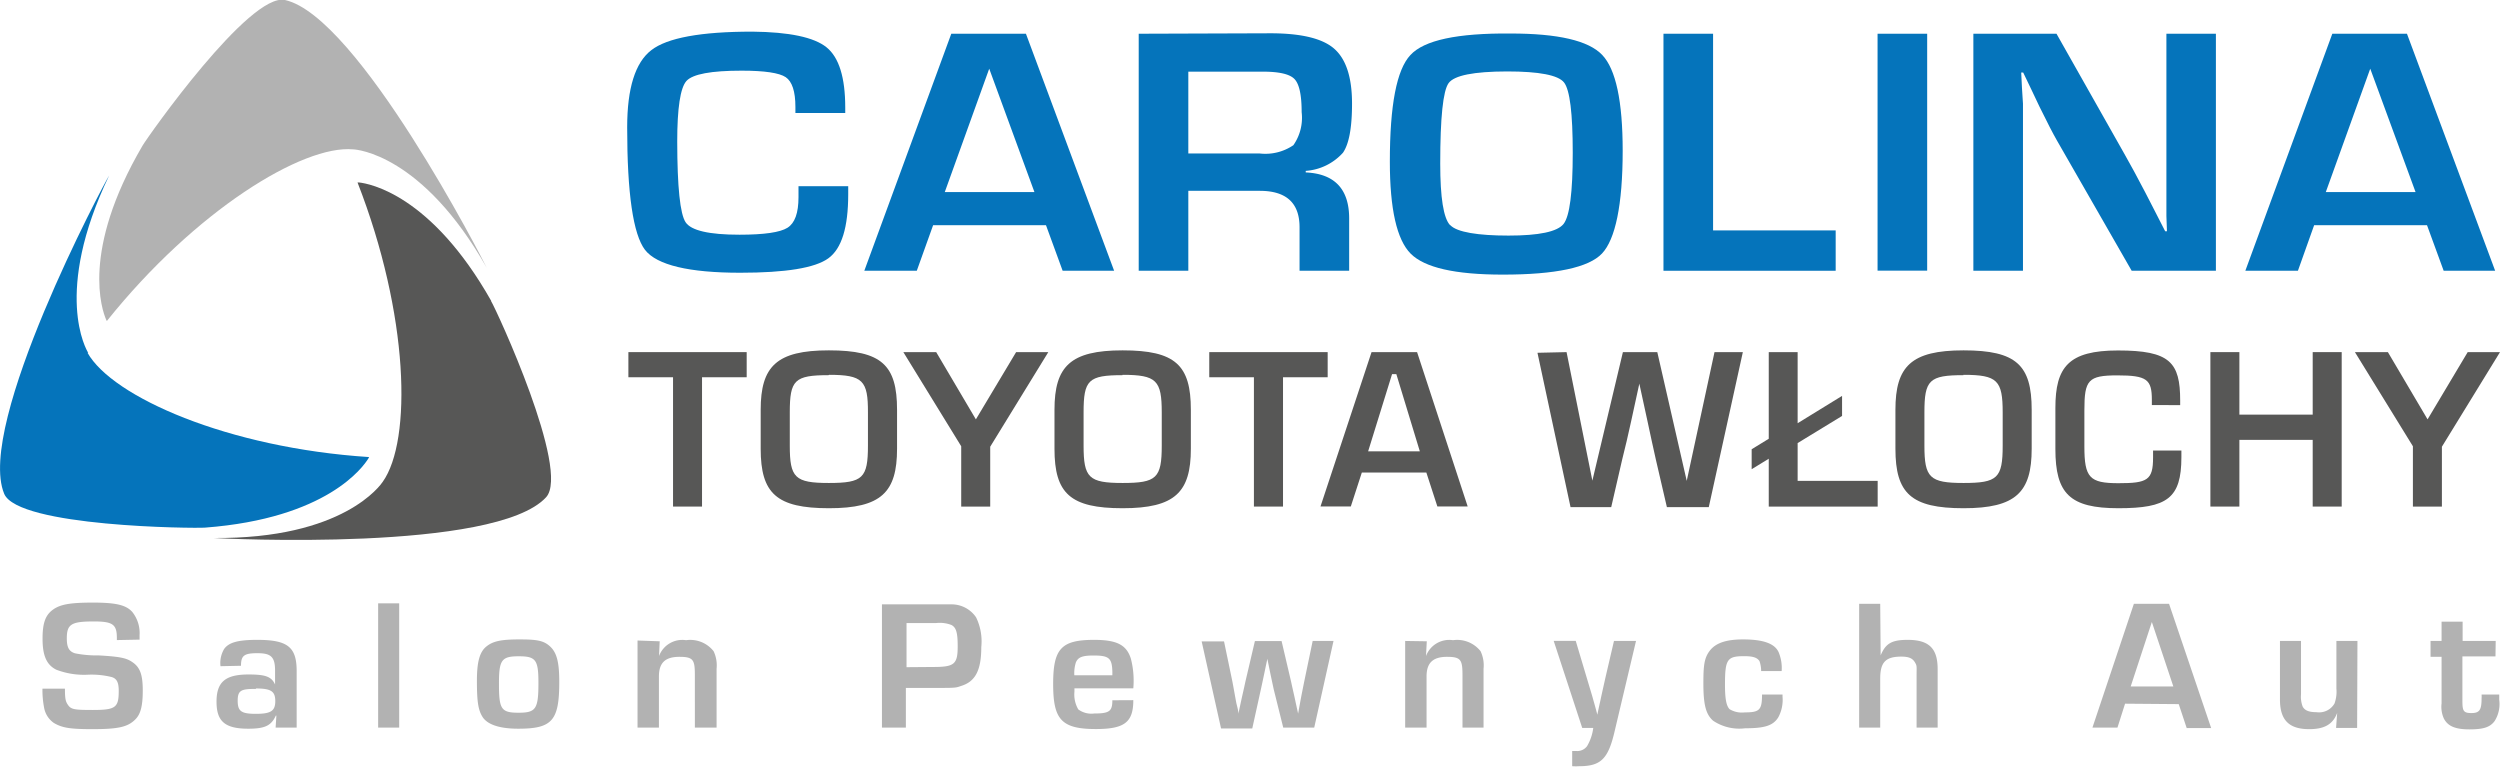 <svg xmlns="http://www.w3.org/2000/svg" viewBox="0 0 226.77 69.53"><defs><style>.cls-1{fill:#b2b2b2;}.cls-1,.cls-2,.cls-4{fill-rule:evenodd;}.cls-2,.cls-3{fill:#0574bb;}.cls-4{fill:#575756;}</style></defs><g id="Warstwa_2" data-name="Warstwa 2"><g id="Warstwa_1-2" data-name="Warstwa 1"><path class="cls-1" d="M226.38,58.14h-3V56.39h-1.91v1.75h-1v1.44h1v4.23a2.58,2.58,0,0,0,.2,1.35c.35.69,1,1,2.33,1s1.88-.22,2.28-.75a2.89,2.89,0,0,0,.42-1.94V63h-1.6a2.48,2.48,0,0,1,0,.33c0,1.08-.19,1.35-.93,1.35s-.81-.22-.81-1.14v-4h3Zm-12.54,0h-1.91v4.31a3.18,3.18,0,0,1-.17,1.36,1.61,1.61,0,0,1-1.64.79c-.67,0-1.06-.15-1.25-.51a2.48,2.48,0,0,1-.15-1.1V58.14h-1.91v5.31c0,1.86.81,2.69,2.65,2.69,1.39,0,2.15-.44,2.54-1.47h0l-.1,1.36h1.91Zm-16.7,4.13h-3.87l1.92-5.85Zm.49,1.6.72,2.17h2.22l-3.82-11.27h-3.19L189.8,66h2.27l.69-2.17Zm-27.08-9.1h-1.91V66h1.91V61.56c0-1.47.47-2,1.91-2,.66,0,1,.14,1.22.49s.17.39.17,1.12V66h1.91V60.68c0-1.88-.8-2.64-2.72-2.64-1.47,0-2,.34-2.45,1.41h0ZM159.83,63c0,1.4-.22,1.62-1.57,1.62a2.15,2.15,0,0,1-1.37-.29c-.3-.3-.42-.94-.42-2.23,0-2.3.2-2.58,1.74-2.58.81,0,1.18.13,1.39.45a2.78,2.78,0,0,1,.15.9v0h1.86a3.72,3.72,0,0,0-.27-1.7C161,58.4,160,58,158.11,58c-1.54,0-2.47.33-3,1s-.6,1.38-.6,3c0,1.93.23,2.81.89,3.38a4.27,4.27,0,0,0,2.91.68c1.77,0,2.53-.24,3-1a3.33,3.33,0,0,0,.38-1.86V63ZM148.4,58.14h-2l-.78,3.35c-.26,1.17-.41,1.83-.44,2-.1.44-.2.9-.29,1.34h0c-.15-.6-.3-1.1-.46-1.68l-.5-1.67-1-3.35h-2l2.59,7.9h1a4.25,4.25,0,0,1-.56,1.65,1.1,1.1,0,0,1-1,.44l-.35,0V69.5a4.72,4.72,0,0,0,.65,0c1.91,0,2.59-.64,3.16-3Zm-20.94,0V66h1.94V61.36c0-1.24.58-1.78,1.86-1.78s1.4.29,1.4,1.71V66h1.91V60.66a3,3,0,0,0-.27-1.59,2.7,2.7,0,0,0-2.5-1,2.25,2.25,0,0,0-2.45,1.44h0l.07-1.34Zm-6.5,0h-1.89l-.76,3.65c-.12.6-.22,1.09-.35,1.78l-.21,1.16h0l-.22-1c-.15-.73-.17-.76-.42-1.91l-.86-3.67h-2.42l-.86,3.67c-.18.85-.27,1.2-.39,1.76l-.25,1.16h0c0-.33-.12-.67-.19-1-.17-.91-.22-1.23-.35-1.91l-.76-3.65H109l1.76,7.9h2.83l.78-3.54c.15-.67.34-1.6.59-2.78h0c.24,1.2.44,2.13.58,2.78L116.4,66h2.81ZM100.9,61.25H97.45a3.21,3.21,0,0,1,.14-1.16c.2-.47.57-.63,1.6-.63,1.42,0,1.68.24,1.71,1.49Zm0,2.27c0,1-.27,1.2-1.65,1.2a2,2,0,0,1-1.44-.37,2.68,2.68,0,0,1-.35-1.61v-.3h5.34a8,8,0,0,0-.22-2.69c-.39-1.25-1.27-1.71-3.33-1.71-3,0-3.72.81-3.72,4s.71,4.09,3.87,4.09c2.6,0,3.4-.61,3.4-2.62Zm-18.67-3v-4h2.65a2.94,2.94,0,0,1,1.42.17c.44.23.57.71.57,1.94,0,1.62-.3,1.87-2.21,1.87ZM80,66h2.17V62.4h2.51c2,0,2,0,2.5-.18,1.29-.39,1.83-1.42,1.83-3.52A5,5,0,0,0,88.54,56a2.68,2.68,0,0,0-2.2-1.18c-.42,0-.54,0-1.74,0H80Zm-22.17-7.9V66h1.94V61.36c0-1.24.57-1.78,1.86-1.78s1.4.29,1.4,1.71V66H65V60.66a3,3,0,0,0-.27-1.59,2.7,2.7,0,0,0-2.5-1,2.25,2.25,0,0,0-2.45,1.44h0l.06-1.34ZM47.05,59.53c1.55,0,1.79.32,1.79,2.4,0,2.38-.22,2.72-1.81,2.72s-1.77-.34-1.77-2.64C45.26,59.87,45.49,59.53,47.05,59.53ZM47.11,58c-1.67,0-2.4.16-3,.65s-.85,1.38-.85,3.1c0,1.91.12,2.66.51,3.28s1.38,1.07,3.24,1.07c3.08,0,3.72-.73,3.72-4.24,0-1.78-.22-2.64-.81-3.2S48.7,58,47.11,58Zm-10.9-3.27H34.3V66h1.91Zm-13,7.72c1.37,0,1.76.25,1.76,1.15s-.42,1.15-1.76,1.15-1.65-.24-1.65-1.2S21.91,62.49,23.22,62.49Zm-1.35-2.06c0-.93.29-1.14,1.49-1.14s1.6.31,1.6,1.56v1.28h0c-.32-.71-.86-.91-2.4-.91-2.11,0-2.91.68-2.91,2.47s.77,2.45,2.88,2.45c1.5,0,2.08-.27,2.5-1.19h.05L25,66h1.91V60.88c0-2.19-.81-2.84-3.58-2.84-1.76,0-2.58.24-3,.83A2.49,2.49,0,0,0,20,60.43Zm-9.2-2.37v-.4A3.07,3.07,0,0,0,12,55.51c-.56-.63-1.47-.85-3.58-.85s-3,.17-3.67.68-.89,1.27-.89,2.6c0,1.54.37,2.37,1.25,2.81A7.07,7.07,0,0,0,8,61.2a7.52,7.52,0,0,1,2.15.22c.46.15.62.51.62,1.25,0,1.51-.28,1.73-2.34,1.73-1.76,0-2-.05-2.3-.51-.19-.29-.24-.57-.24-1.42H3.85A8.54,8.54,0,0,0,4,64.19a2.13,2.13,0,0,0,.89,1.39c.75.44,1.46.56,3.48.56,2.34,0,3.21-.19,3.89-.87.49-.47.69-1.23.69-2.63s-.23-2.1-.93-2.57c-.54-.39-1.16-.51-3.07-.62a9.9,9.9,0,0,1-2.15-.19c-.54-.17-.74-.54-.74-1.35,0-1.29.4-1.54,2.45-1.54,1.72,0,2.09.27,2.09,1.49v.2Z"/><path class="cls-1" d="M25.85,0c-3.21-.7-12.4,12.33-12.92,13.21C7.31,22.8,9.26,28.15,9.63,29l.06.12c8-10,17.77-16,22.35-15.57v0c.3,0,6.29.46,12.11,10.74h0C43.82,23.6,32.48,1.47,25.85,0"/><path class="cls-2" d="M59.08,4.55q-2.19,1.68-2.19,7,0,9,1.62,11.12c1.08,1.38,4,2.07,8.63,2.07,4.13,0,6.79-.43,8-1.31s1.8-2.81,1.8-5.8v-.74H72.43l0,1c0,1.43-.33,2.35-1,2.77s-2.12.63-4.35.63q-4.14,0-4.89-1.13t-.76-7.31q0-4.58.84-5.51c.57-.62,2.24-.93,5-.93,2.08,0,3.42.2,4,.59s.88,1.29.88,2.7v.55h4.52l0-.49q0-4.1-1.7-5.47T68.24,2.87q-7,0-9.16,1.68"/><path class="cls-2" d="M89.73,6.23l4.1,11.19H85.7ZM86.29,3.06,78.4,24.56h4.76l1.48-4.13H94.88l1.51,4.13h4.67l-8-21.5Z"/><path class="cls-2" d="M107.79,6.5h6.77c1.47,0,2.43.22,2.86.67s.65,1.43.65,3a4.34,4.34,0,0,1-.75,3,4.51,4.51,0,0,1-3.07.75h-6.46Zm-4.5-3.44v21.5h4.5V17.31h6.48q3.62,0,3.61,3.32v3.93h4.5V19.82q0-4-3.94-4.18V15.5a5,5,0,0,0,3.38-1.65c.55-.8.82-2.28.82-4.46q0-3.59-1.65-5t-6-1.37Z"/><path class="cls-2" d="M131.53,20.42q-.89-.95-.89-5.58,0-6.25.76-7.3t5.3-1.06q4.38,0,5.17,1t.79,6.38q0,5.39-.83,6.45c-.56.71-2.23,1.06-5,1.06s-4.67-.31-5.27-.94M127.93,5c-1.24,1.32-1.86,4.53-1.86,9.66q0,6.45,1.89,8.35c1.26,1.26,4,1.9,8.36,1.9,4.78,0,7.8-.64,9-1.92s1.87-4.39,1.87-9.31q0-6.75-1.86-8.7c-1.24-1.3-4-1.94-8.32-1.94C132.2,3,129.17,3.64,127.93,5Z"/><polygon class="cls-2" points="150.89 3.06 150.89 24.56 166.51 24.56 166.51 20.9 155.39 20.9 155.39 3.06 150.89 3.06"/><rect class="cls-3" x="170.31" y="3.06" width="4.5" height="21.49"/><path class="cls-2" d="M196.51,3.06V15.44l0,2.77,0,1.39.05,1.38h-.16l-.9-1.76-.9-1.75c-.72-1.38-1.35-2.55-1.9-3.51l-6.16-10.9H179v21.5h4.5V12.23l0-2.82L183.41,8l-.07-1.42h.18l.74,1.54L185,9.68c.72,1.47,1.25,2.49,1.59,3.08l6.77,11.8H201V3.06Z"/><path class="cls-2" d="M215,6.23l4.11,11.19h-8.14Zm-3.44-3.17-7.89,21.5h4.77l1.47-4.13h10.24l1.51,4.13h4.67l-8-21.5Z"/><path class="cls-2" d="M7.94,32H8c-.16-.25-3.21-5.42,1.9-16.08h0C9.47,16.58-2.22,38.53.38,44.79c1.25,3,17.21,3.15,18.22,3.07,11.06-.84,14.34-5.5,14.82-6.28l.06-.12C20.67,40.63,10.19,36,7.94,32"/><polygon class="cls-4" points="61.05 45.95 61.05 34.22 57 34.22 57 31.94 67.73 31.94 67.73 34.22 63.68 34.22 63.68 45.95 61.05 45.95"/><path class="cls-4" d="M75.19,31.78c4.79,0,6.18,1.34,6.18,5.39v3.54c0,3.94-1.43,5.39-6.18,5.39S69,44.76,69,40.71V37.17c0-3.94,1.44-5.39,6.18-5.39m0,2.25c-3.12,0-3.54.44-3.54,3.39v3c0,2.91.46,3.39,3.54,3.39s3.55-.44,3.55-3.39v-3C78.74,34.51,78.27,34,75.19,34Z"/><polygon class="cls-4" points="81.94 31.94 84.92 31.94 88.52 38.04 92.17 31.94 95.09 31.94 89.82 40.52 89.82 45.95 87.19 45.95 87.19 40.48 81.94 31.94"/><path class="cls-4" d="M101.83,31.78c4.79,0,6.19,1.34,6.19,5.39v3.54c0,3.94-1.44,5.39-6.19,5.39s-6.18-1.34-6.18-5.39V37.17c0-3.94,1.44-5.39,6.18-5.39m0,2.25c-3.12,0-3.54.44-3.54,3.39v3c0,2.91.46,3.39,3.54,3.39s3.55-.44,3.55-3.39v-3C105.38,34.51,104.92,34,101.83,34Z"/><polygon class="cls-4" points="113.74 45.95 113.74 34.22 109.69 34.22 109.69 31.94 120.43 31.94 120.43 34.22 116.38 34.22 116.38 45.95 113.74 45.95"/><path class="cls-4" d="M128.54,31.94l4.59,14h-2.75l-1-3.08h-5.85l-1,3.08h-2.75l4.63-14Zm.25,9-2.13-7h-.39l-2.17,7Z"/><path class="cls-4" d="M142.1,31.94l2.34,11.66,2.77-11.66h3.12L153,43.62l2.52-11.68h2.57L155,46h-3.8l-1-4.31c-.47-2.07-1.05-4.9-1.5-6.89-.48,2.17-1,4.72-1.55,6.86l-1,4.34h-3.69l-3-14Z"/><polygon class="cls-4" points="160.44 41.61 158.89 42.56 158.89 40.75 160.44 39.8 160.44 31.94 163.06 31.94 163.06 38.39 167.09 35.91 167.09 37.73 163.06 40.19 163.06 43.62 170.32 43.62 170.32 45.95 160.44 45.95 160.44 41.61"/><path class="cls-4" d="M178.11,31.78c4.79,0,6.18,1.34,6.18,5.39v3.54c0,3.94-1.43,5.39-6.18,5.39s-6.18-1.34-6.18-5.39V37.17c0-3.94,1.43-5.39,6.18-5.39m0,2.25c-3.12,0-3.55.44-3.55,3.39v3c0,2.91.47,3.39,3.55,3.39s3.55-.44,3.55-3.39v-3C181.66,34.51,181.19,34,178.11,34Z"/><path class="cls-4" d="M195.19,36.74v-.48c0-1.84-.45-2.21-3.12-2.21s-3,.42-3,3.16V40.5c0,2.83.47,3.33,3.09,3.33s3.14-.27,3.14-2.32v-.64h2.57v.6c0,3.74-1.3,4.63-5.71,4.63s-5.72-1.32-5.72-5.37V37c0-3.7,1.18-5.21,5.68-5.21,4.71,0,5.64,1.07,5.64,4.55v.41Z"/><polygon class="cls-4" points="209.78 31.94 212.41 31.94 212.41 45.95 209.78 45.95 209.78 39.9 203.13 39.9 203.13 45.95 200.5 45.95 200.5 31.94 203.13 31.94 203.13 37.61 209.78 37.61 209.78 31.94"/><polygon class="cls-4" points="213.61 31.94 216.6 31.94 220.2 38.04 223.84 31.94 226.77 31.94 221.5 40.52 221.5 45.95 218.87 45.95 218.87 40.48 213.61 31.94"/><path class="cls-4" d="M44.56,27.3c-5.46-9.66-11.07-10.65-12-10.75h-.13c4.68,12,4.95,23.4,2.29,27.15l0,0c-.16.24-3.54,5.21-15.36,5.1v0c.77.05,25.61,1.31,30.18-3.7,2.21-2.44-4.47-16.92-5-17.8"/></g></g></svg>